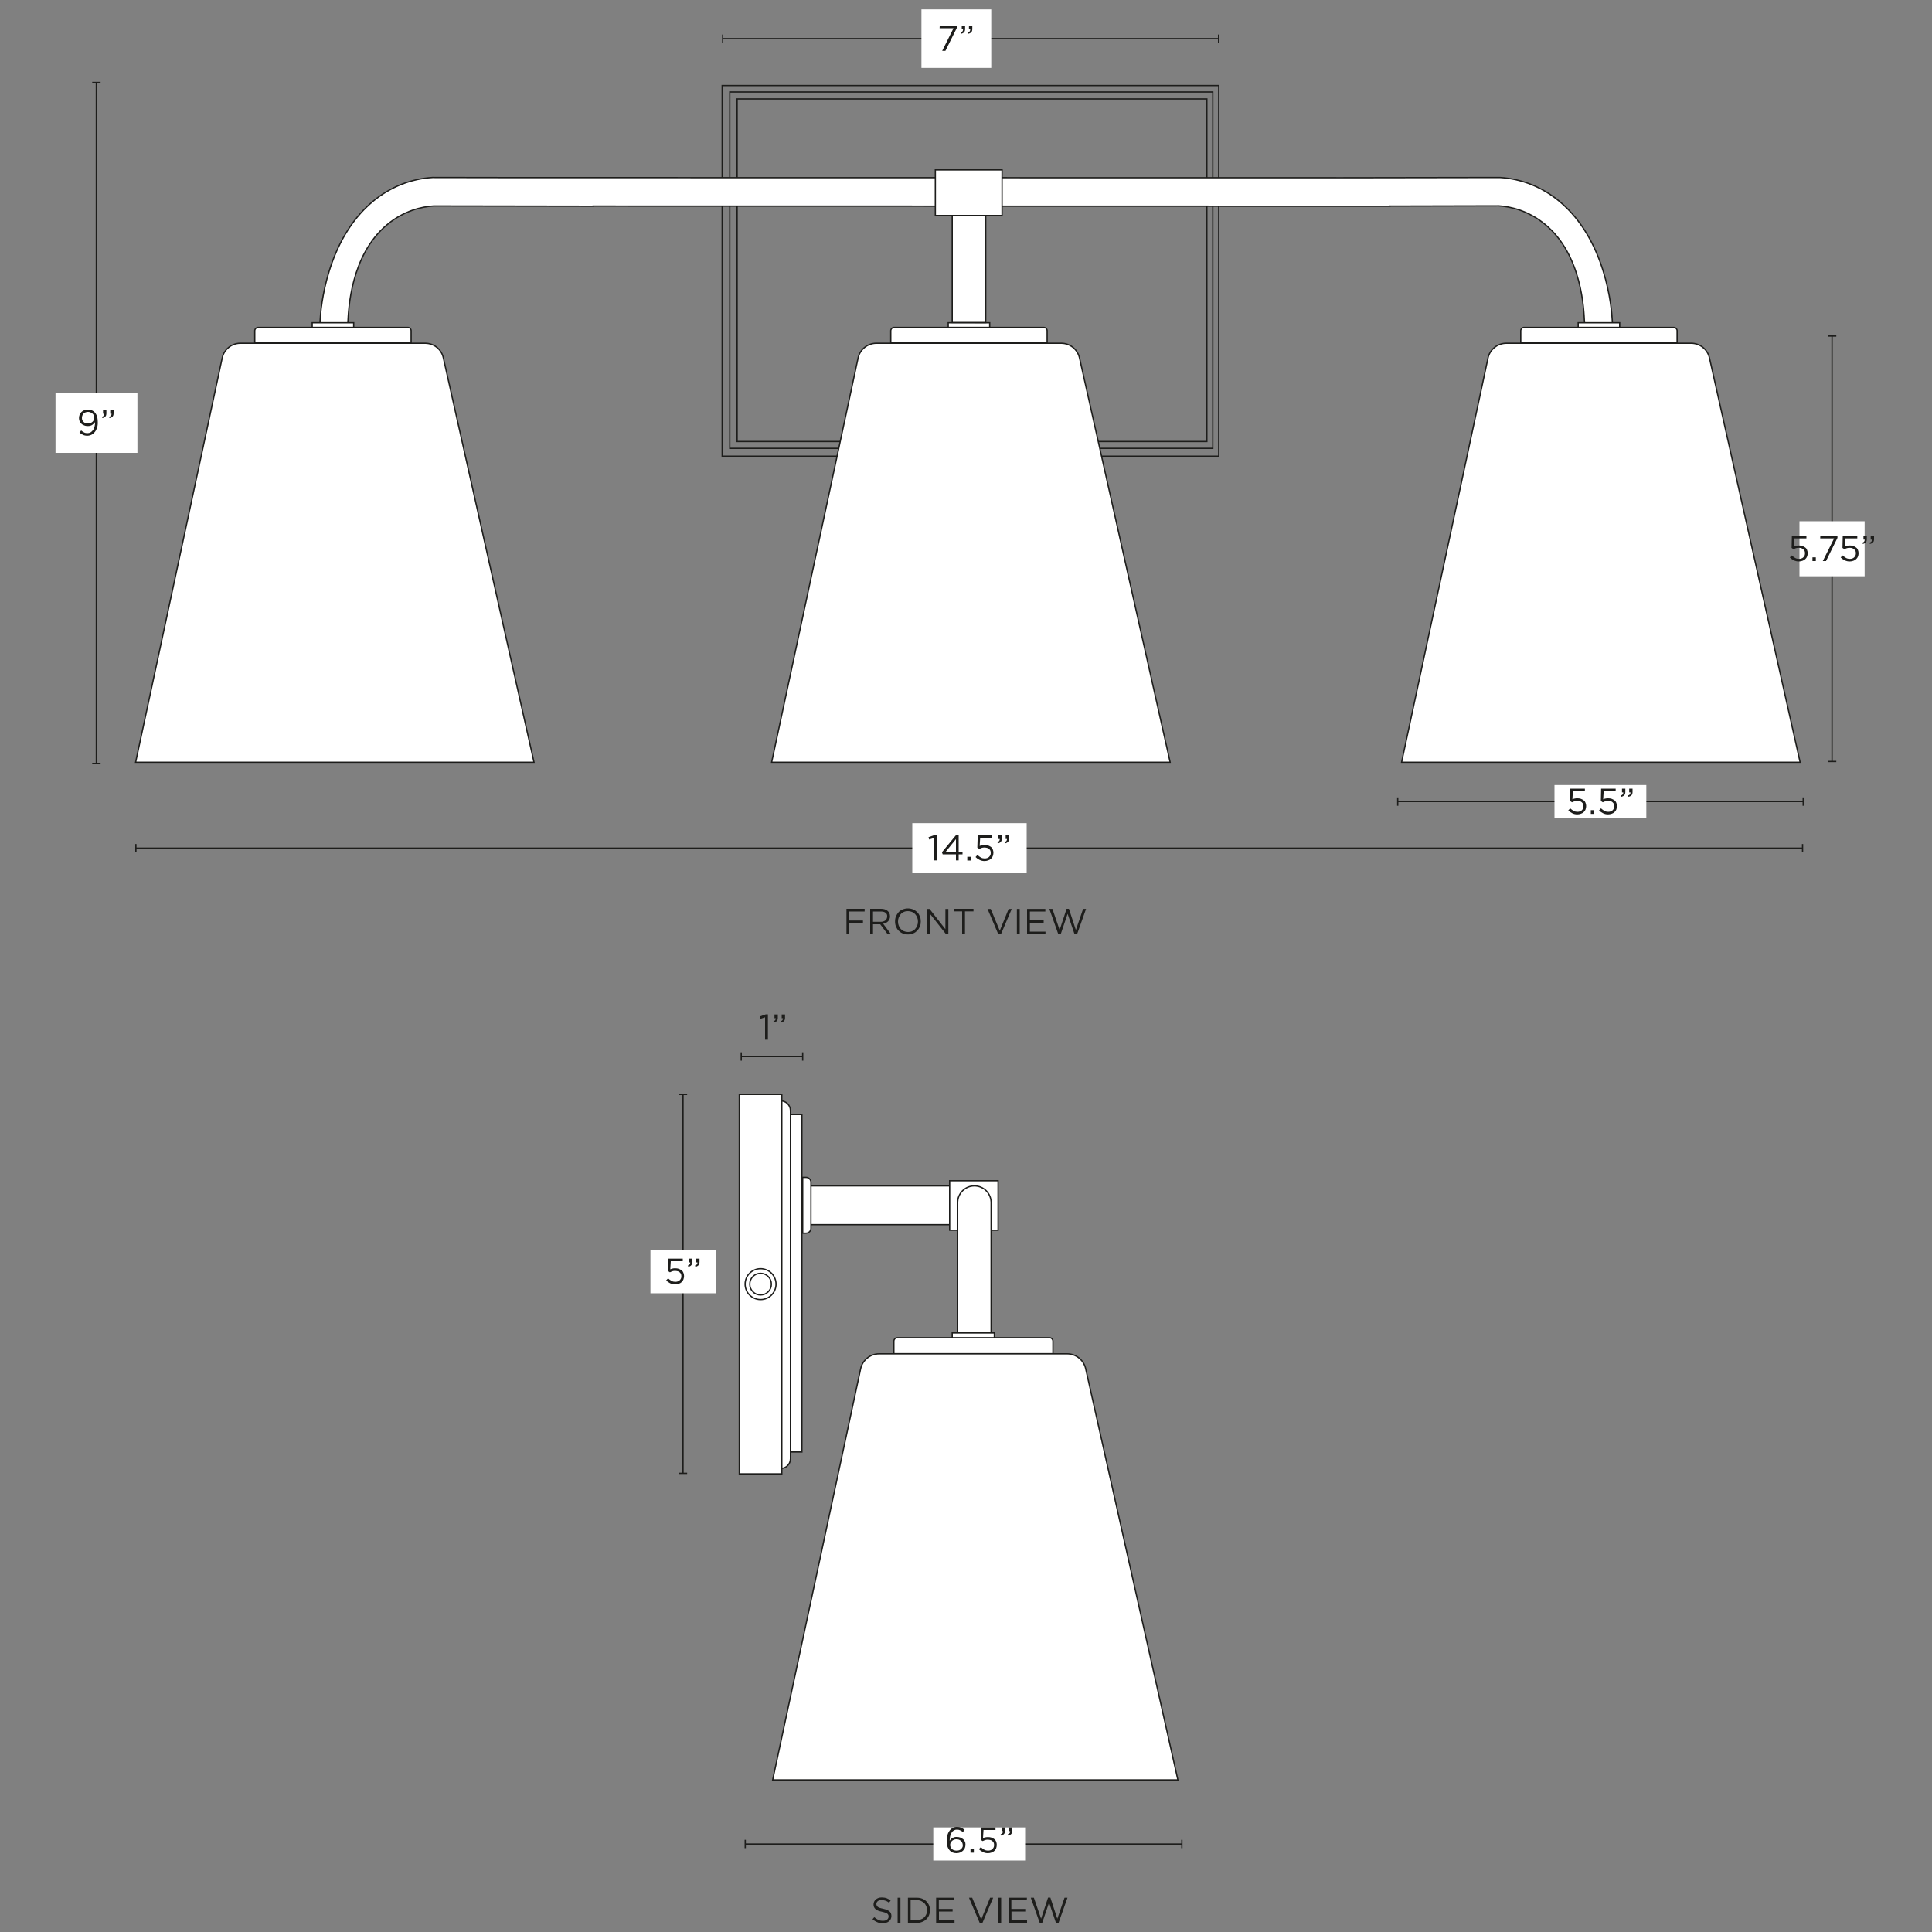 <svg xml:space="preserve" style="enable-background:new 0 0 1500 1500;" viewBox="0 0 1500 1500" height="1500px" width="1500px" y="0px" x="0px" xmlns:xlink="http://www.w3.org/1999/xlink" xmlns="http://www.w3.org/2000/svg" id="Capa_1" version="1.1">
<rect x="0" y="0" width="1500" height="1500" fill="#808080" stroke="none"/>
<style type="text/css">
	.st0{fill:none;}
	.st1{fill:none;stroke:#1D1D1B;stroke-miterlimit:10;}
	.st2{fill:#1D1D1B;}
	.st3{fill:#FFFFFF;}
	.st4{fill:#FFFFFF;stroke:#1D1D1B;stroke-miterlimit:10;}
</style>
<g>
	<g>
		<line y2="1431.7" x2="917.6" y1="1431.7" x1="578.6" class="st1"></line>
		<rect height="6.5" width="1" class="st2" y="1428.4" x="578.1"></rect>
		<rect height="6.5" width="1" class="st2" y="1428.4" x="917.1"></rect>
	</g>
</g>
<g>
	<path d="M680.7,1479.5c0.2,0.4,0.4,0.7,0.8,1s0.9,0.6,1.6,0.8s1.6,0.5,2.7,0.7c2.2,0.5,3.8,1.2,4.8,2
		c1,0.9,1.5,2.1,1.5,3.6c0,0.8-0.2,1.6-0.5,2.3c-0.3,0.7-0.8,1.3-1.4,1.8s-1.3,0.9-2.1,1.1s-1.7,0.4-2.7,0.4c-1.6,0-3-0.2-4.3-0.8
		c-1.3-0.5-2.5-1.3-3.7-2.3l1.4-1.6c1,0.9,2.1,1.6,3.1,2.1c1,0.5,2.2,0.7,3.6,0.7s2.4-0.3,3.2-0.9c0.8-0.6,1.2-1.4,1.2-2.4
		c0-0.5-0.1-0.9-0.2-1.2c-0.2-0.4-0.4-0.7-0.8-1c-0.4-0.3-0.9-0.6-1.6-0.8s-1.5-0.5-2.5-0.7c-1.1-0.2-2.1-0.5-2.9-0.8
		s-1.5-0.7-2.1-1.2c-0.5-0.4-0.9-1-1.2-1.6c-0.3-0.6-0.4-1.3-0.4-2.1s0.2-1.5,0.5-2.2s0.8-1.2,1.3-1.7c0.6-0.5,1.3-0.8,2-1.1
		c0.8-0.3,1.6-0.4,2.6-0.4c1.4,0,2.7,0.2,3.8,0.6c1.1,0.4,2.1,1,3.1,1.8l-1.3,1.7c-0.9-0.8-1.8-1.3-2.8-1.6s-1.9-0.5-2.9-0.5
		c-0.6,0-1.2,0.1-1.7,0.2c-0.5,0.2-1,0.4-1.3,0.7c-0.4,0.3-0.6,0.6-0.8,1s-0.3,0.8-0.3,1.3S680.6,1479.1,680.7,1479.5L680.7,1479.5z" class="st2"></path>
	<path d="M699.1,1473.4v19.6h-2.2v-19.6H699.1z" class="st2"></path>
	<path d="M721.3,1487c-0.5,1.2-1.2,2.2-2.1,3.1c-0.9,0.9-2,1.6-3.3,2.1s-2.7,0.8-4.2,0.8h-6.8v-19.6h6.8
		c1.5,0,2.9,0.2,4.2,0.7c1.3,0.5,2.4,1.2,3.3,2.1s1.6,1.9,2.1,3.1s0.8,2.5,0.8,3.9S721.8,1485.8,721.3,1487z M719.2,1480.1
		c-0.4-0.9-0.9-1.8-1.6-2.5s-1.5-1.2-2.6-1.7s-2.1-0.6-3.4-0.6h-4.6v15.5h4.6c1.2,0,2.3-0.2,3.4-0.6s1.9-0.9,2.6-1.6
		c0.7-0.7,1.2-1.5,1.6-2.4s0.6-1.9,0.6-3.1S719.6,1481.1,719.2,1480.1z" class="st2"></path>
	<path d="M740.9,1475.4h-12v6.7h10.7v2H729v6.9h12.1v2h-14.3v-19.6h14.2L740.9,1475.4L740.9,1475.4z" class="st2"></path>
	<path d="M768.7,1473.4h2.4l-8.4,19.7h-2l-8.4-19.7h2.5l7,16.9L768.7,1473.4L768.7,1473.4z" class="st2"></path>
	<path d="M777.3,1473.4v19.6h-2.2v-19.6H777.3z" class="st2"></path>
	<path d="M797.2,1475.4h-12v6.7H796v2h-10.7v6.9h12.1v2h-14.3v-19.6h14.2L797.2,1475.4L797.2,1475.4z" class="st2"></path>
	<path d="M813.7,1473.3h1.8l5.4,16.4l5.6-16.3h2.3l-7,19.7h-1.9l-5.4-15.9l-5.4,15.9h-1.8l-7-19.7h2.4l5.6,16.3
		L813.7,1473.3L813.7,1473.3z" class="st2"></path>
</g>
<rect height="25.7" width="71.3" class="st3" y="1418.8" x="724.6"></rect>
<g>
	<path d="M747.6,1422.4c-0.7-0.6-1.5-1.1-2.2-1.4c-0.7-0.3-1.5-0.5-2.4-0.5s-1.7,0.2-2.4,0.6c-0.7,0.4-1.3,1-1.8,1.8
		c-0.5,0.8-0.9,1.7-1.1,2.7s-0.4,2.2-0.4,3.5c0.3-0.4,0.6-0.8,0.9-1.1c0.3-0.4,0.8-0.7,1.2-0.9c0.5-0.3,1-0.5,1.5-0.7
		s1.2-0.2,1.9-0.2c0.9,0,1.8,0.1,2.6,0.4c0.8,0.3,1.5,0.7,2.2,1.2s1.1,1.2,1.5,1.9s0.5,1.6,0.5,2.5s-0.2,1.8-0.5,2.6
		c-0.4,0.8-0.9,1.5-1.5,2.1s-1.4,1-2.2,1.4c-0.9,0.3-1.8,0.5-2.8,0.5c-1.1,0-2.1-0.2-2.9-0.5s-1.6-0.8-2.2-1.5
		c-0.4-0.4-0.7-0.8-1-1.3c-0.3-0.5-0.6-1-0.8-1.6s-0.4-1.3-0.5-2.1s-0.2-1.7-0.2-2.7c0-1.5,0.2-2.9,0.5-4.2c0.4-1.3,0.9-2.4,1.6-3.4
		c0.7-1,1.5-1.7,2.6-2.3s2.2-0.8,3.4-0.8c1.2,0,2.2,0.2,3.1,0.6c0.9,0.4,1.8,0.9,2.7,1.7L747.6,1422.4L747.6,1422.4z M747,1430.5
		c-0.2-0.5-0.6-1-1-1.3s-0.9-0.7-1.5-0.9s-1.2-0.3-2-0.3s-1.4,0.1-2,0.4c-0.6,0.2-1.1,0.6-1.5,1c-0.4,0.4-0.8,0.9-1,1.4
		s-0.3,1.1-0.3,1.6c0,0.6,0.1,1.2,0.4,1.8s0.6,1,1,1.4s1,0.7,1.6,0.9c0.6,0.2,1.3,0.3,2,0.3s1.4-0.1,2-0.3s1.1-0.6,1.5-0.9
		s0.7-0.9,1-1.4s0.3-1.1,0.3-1.8S747.2,1431,747,1430.5L747,1430.5z" class="st2"></path>
	<path d="M753.5,1438.4v-2.9h2.6v2.9H753.5z" class="st2"></path>
	<path d="M761.6,1418.8h11.3v2h-9.3l-0.4,6.3c0.6-0.3,1.2-0.5,1.8-0.6s1.3-0.2,2.1-0.2c1,0,1.8,0.1,2.7,0.4
		c0.8,0.3,1.5,0.7,2.2,1.2c0.6,0.5,1.1,1.1,1.4,1.9c0.3,0.8,0.5,1.6,0.5,2.5s-0.2,1.8-0.5,2.7c-0.3,0.8-0.8,1.5-1.4,2
		c-0.6,0.6-1.3,1-2.2,1.3c-0.9,0.3-1.8,0.5-2.8,0.5c-1.4,0-2.7-0.3-3.9-0.9s-2.2-1.3-3.1-2.2l1.5-1.6c0.9,0.8,1.8,1.5,2.7,2
		c0.9,0.5,1.9,0.7,2.9,0.7c0.7,0,1.3-0.1,1.9-0.3s1.1-0.5,1.5-0.9s0.7-0.8,1-1.4c0.2-0.5,0.3-1.1,0.3-1.8s-0.1-1.2-0.3-1.7
		s-0.6-0.9-1-1.3c-0.4-0.4-0.9-0.7-1.5-0.8s-1.3-0.3-2-0.3c-0.8,0-1.6,0.1-2.2,0.3s-1.3,0.5-1.9,0.8l-1.5-1L761.6,1418.8
		L761.6,1418.8z" class="st2"></path>
	<path d="M778.3,1423.2c0.3-0.4,0.4-0.9,0.4-1.5h-1v-2.9h2.6v2.5c0,1.1-0.2,2-0.8,2.6s-1.3,1-2.3,1.2l-0.3-1
		C777.5,1423.9,778,1423.6,778.3,1423.2L778.3,1423.2z M783.9,1423.2c0.3-0.4,0.4-0.9,0.4-1.5h-1v-2.9h2.6v2.5c0,1.1-0.2,2-0.8,2.6
		s-1.3,1-2.4,1.2l-0.3-1C783.1,1423.9,783.6,1423.6,783.9,1423.2L783.9,1423.2z" class="st2"></path>
</g>
<g>
	<g>
		<line y2="622.3" x2="1400" y1="622.3" x1="1085.2" class="st1"></line>
		<rect height="6.5" width="1" class="st2" y="619.1" x="1084.7"></rect>
		<rect height="6.5" width="1" class="st2" y="619.1" x="1399.5"></rect>
	</g>
</g>
<rect height="25.7" width="71.3" class="st3" y="609.5" x="1206.9"></rect>
<g>
	<path d="M1219.2,612.3h11.3v2h-9.3l-0.4,6.3c0.6-0.3,1.2-0.5,1.8-0.6c0.6-0.2,1.3-0.2,2.1-0.2c0.9,0,1.8,0.1,2.7,0.4
		c0.8,0.3,1.5,0.7,2.2,1.2s1.1,1.1,1.4,1.9c0.3,0.8,0.5,1.6,0.5,2.5s-0.2,1.8-0.5,2.7c-0.3,0.8-0.8,1.5-1.4,2
		c-0.6,0.6-1.3,1-2.2,1.3c-0.9,0.3-1.8,0.5-2.8,0.5c-1.4,0-2.7-0.3-3.9-0.9s-2.2-1.3-3.1-2.2l1.5-1.6c0.9,0.8,1.8,1.5,2.7,2
		c0.9,0.5,1.9,0.7,2.9,0.7c0.7,0,1.3-0.1,1.9-0.3s1.1-0.5,1.5-0.9c0.4-0.4,0.7-0.8,1-1.4c0.2-0.5,0.3-1.1,0.3-1.8s-0.1-1.2-0.3-1.7
		s-0.6-0.9-1-1.3c-0.4-0.4-0.9-0.7-1.5-0.8s-1.3-0.3-2-0.3c-0.8,0-1.6,0.1-2.2,0.3s-1.3,0.5-1.9,0.8l-1.5-1L1219.2,612.3
		L1219.2,612.3z" class="st2"></path>
	<path d="M1235.1,631.9v-2.9h2.6v2.9H1235.1z" class="st2"></path>
	<path d="M1243.1,612.3h11.3v2h-9.3l-0.4,6.3c0.6-0.3,1.2-0.5,1.8-0.6c0.6-0.2,1.3-0.2,2.1-0.2c0.9,0,1.8,0.1,2.7,0.4
		c0.8,0.3,1.5,0.7,2.2,1.2s1.1,1.1,1.4,1.9c0.3,0.8,0.5,1.6,0.5,2.5s-0.2,1.8-0.5,2.7c-0.3,0.8-0.8,1.5-1.4,2
		c-0.6,0.6-1.3,1-2.2,1.3c-0.9,0.3-1.8,0.5-2.8,0.5c-1.4,0-2.7-0.3-3.9-0.9s-2.2-1.3-3.1-2.2l1.5-1.6c0.9,0.8,1.8,1.5,2.7,2
		c0.9,0.5,1.9,0.7,2.9,0.7c0.7,0,1.3-0.1,1.9-0.3s1.1-0.5,1.5-0.9c0.4-0.4,0.7-0.8,1-1.4c0.2-0.5,0.3-1.1,0.3-1.8s-0.1-1.2-0.3-1.7
		s-0.6-0.9-1-1.3c-0.4-0.4-0.9-0.7-1.5-0.8s-1.3-0.3-2-0.3c-0.8,0-1.6,0.1-2.2,0.3s-1.3,0.5-1.9,0.8l-1.5-1L1243.1,612.3
		L1243.1,612.3z" class="st2"></path>
	<path d="M1259.9,616.7c0.3-0.4,0.4-0.9,0.4-1.5h-1v-2.9h2.6v2.5c0,1.1-0.2,2-0.8,2.6s-1.3,1-2.3,1.2l-0.3-1
		C1259.1,617.4,1259.6,617.1,1259.9,616.7L1259.9,616.7z M1265.5,616.7c0.3-0.4,0.4-0.9,0.4-1.5h-1v-2.9h2.6v2.5
		c0,1.1-0.2,2-0.8,2.6s-1.3,1-2.4,1.2l-0.3-1C1264.7,617.4,1265.2,617.1,1265.5,616.7L1265.5,616.7z" class="st2"></path>
</g>
<g>
	<g>
		<line y2="1143.9" x2="530.3" y1="849.7" x1="530.3" class="st1"></line>
		<rect height="1" width="6.5" class="st2" y="849.2" x="527"></rect>
		<rect height="1" width="6.5" class="st2" y="1143.4" x="527"></rect>
	</g>
</g>
<rect height="33.8" width="50.6" class="st3" y="970.3" x="505"></rect>
<g>
	<path d="M518.8,977.2h11.3v2h-9.3l-0.4,6.3c0.6-0.3,1.2-0.5,1.8-0.6c0.6-0.2,1.3-0.2,2.1-0.2c1,0,1.8,0.1,2.7,0.4
		c0.8,0.3,1.5,0.7,2.2,1.2s1.1,1.1,1.4,1.9c0.3,0.8,0.5,1.6,0.5,2.5s-0.2,1.8-0.5,2.7c-0.3,0.8-0.8,1.5-1.4,2
		c-0.6,0.6-1.3,1-2.2,1.3s-1.8,0.5-2.8,0.5c-1.4,0-2.7-0.3-3.9-0.9s-2.2-1.3-3.1-2.2l1.5-1.6c0.9,0.8,1.8,1.5,2.7,2
		c0.9,0.5,1.9,0.7,2.9,0.7c0.7,0,1.3-0.1,1.9-0.3s1.1-0.5,1.5-0.9c0.4-0.4,0.7-0.8,1-1.4s0.3-1.1,0.3-1.8s-0.1-1.2-0.3-1.7
		s-0.6-0.9-1-1.3c-0.4-0.4-0.9-0.7-1.5-0.8s-1.3-0.3-2-0.3c-0.8,0-1.6,0.1-2.2,0.3s-1.3,0.5-1.9,0.8l-1.5-1L518.8,977.2L518.8,977.2
		z" class="st2"></path>
	<path d="M535.5,981.6c0.3-0.4,0.4-0.9,0.4-1.5h-1v-2.9h2.6v2.5c0,1.1-0.2,2-0.8,2.6c-0.5,0.6-1.3,1-2.3,1.2l-0.3-1
		C534.7,982.3,535.2,982,535.5,981.6L535.5,981.6z M541.1,981.6c0.3-0.4,0.4-0.9,0.4-1.5h-1v-2.9h2.6v2.5c0,1.1-0.2,2-0.8,2.6
		s-1.3,1-2.4,1.2l-0.3-1C540.3,982.3,540.8,982,541.1,981.6L541.1,981.6z" class="st2"></path>
</g>
<g>
	<g>
		<line y2="820.3" x2="623.2" y1="820.3" x1="575.5" class="st1"></line>
		<rect height="6.5" width="1" class="st2" y="817" x="575"></rect>
		<rect height="6.5" width="1" class="st2" y="817" x="622.7"></rect>
	</g>
</g>
<g>
	<g>
		<line y2="658.5" x2="1399.5" y1="658.5" x1="105.5" class="st1"></line>
		<rect height="6.5" width="1" class="st2" y="655.3" x="105"></rect>
		<rect height="6.5" width="1" class="st2" y="655.3" x="1399"></rect>
	</g>
</g>
<g>
	<g>
		<line y2="592.7" x2="74.8" y1="64" x1="74.8" class="st1"></line>
		<rect height="1" width="6.5" class="st2" y="63.5" x="71.6"></rect>
		<rect height="1" width="6.5" class="st2" y="592.2" x="71.6"></rect>
	</g>
</g>
<rect height="46.5" width="63.6" class="st3" y="305.1" x="43.1"></rect>
<g>
	<path d="M75.4,331.9c-0.4,1.3-0.9,2.4-1.7,3.4c-0.7,0.9-1.6,1.7-2.6,2.2c-1,0.5-2.1,0.8-3.3,0.8
		c-1.3,0-2.4-0.2-3.4-0.7c-1-0.5-1.8-1-2.7-1.7l1.3-1.7c0.8,0.7,1.6,1.2,2.4,1.6c0.8,0.4,1.6,0.5,2.5,0.5s1.7-0.2,2.4-0.6
		c0.7-0.4,1.3-1,1.9-1.8s0.9-1.7,1.2-2.7c0.3-1,0.4-2.2,0.4-3.5c-0.5,0.9-1.3,1.6-2.2,2.2c-0.9,0.6-2,0.9-3.4,0.9
		c-1,0-1.9-0.1-2.8-0.5c-0.8-0.3-1.6-0.7-2.2-1.3s-1.1-1.2-1.4-1.9c-0.3-0.8-0.5-1.6-0.5-2.5s0.2-1.8,0.5-2.6
		c0.3-0.8,0.8-1.5,1.4-2.1c0.6-0.6,1.4-1.1,2.2-1.4s1.8-0.5,2.9-0.5c1.1,0,2.1,0.2,2.9,0.5c0.8,0.4,1.6,0.9,2.2,1.5
		c0.4,0.4,0.7,0.8,1,1.3s0.6,1,0.8,1.6s0.4,1.3,0.5,2.1c0.1,0.8,0.2,1.7,0.2,2.6C76,329.1,75.8,330.6,75.4,331.9L75.4,331.9z
		 M72.9,322.6c-0.2-0.5-0.6-1-1-1.4s-1-0.7-1.6-1s-1.3-0.4-2-0.4s-1.4,0.1-2,0.4c-0.6,0.2-1.1,0.6-1.5,1s-0.7,0.9-0.9,1.5
		s-0.3,1.1-0.3,1.8s0.1,1.2,0.3,1.7c0.2,0.5,0.6,1,1,1.4s0.9,0.7,1.5,0.9c0.6,0.2,1.2,0.3,2,0.3c0.8,0,1.4-0.1,2-0.4s1.1-0.6,1.5-1
		s0.7-0.9,1-1.4c0.2-0.5,0.3-1.1,0.3-1.6C73.3,323.8,73.2,323.2,72.9,322.6L72.9,322.6z" class="st2"></path>
	<path d="M80.6,322.7c0.3-0.4,0.4-0.9,0.4-1.5h-1v-2.9h2.6v2.5c0,1.1-0.2,2-0.8,2.6s-1.3,1-2.3,1.2l-0.3-1
		C79.8,323.4,80.3,323.1,80.6,322.7L80.6,322.7z M86.2,322.7c0.3-0.4,0.4-0.9,0.4-1.5h-1v-2.9h2.6v2.5c0,1.1-0.2,2-0.8,2.6
		s-1.3,1-2.4,1.2l-0.3-1C85.4,323.4,85.9,323.1,86.2,322.7L86.2,322.7z" class="st2"></path>
</g>
<g>
	<path d="M671.3,707.7h-11.9v7h10.6v2h-10.6v8.5h-2.2v-19.6h14.1V707.7z" class="st2"></path>
	<path d="M689.1,725.2l-5.7-7.6h-5.6v7.6h-2.2v-19.6h8.4c1.1,0,2.1,0.1,2.9,0.4c0.9,0.3,1.6,0.7,2.2,1.2
		s1.1,1.1,1.4,1.8c0.3,0.7,0.5,1.5,0.5,2.4c0,0.8-0.1,1.5-0.4,2.2s-0.6,1.2-1.1,1.7s-1,0.9-1.7,1.2c-0.7,0.3-1.4,0.5-2.1,0.7l6,8
		H689.1z M687.6,708.7c-0.9-0.7-2.1-1-3.7-1h-6.1v8h6c0.7,0,1.4-0.1,2-0.3s1.2-0.5,1.6-0.8s0.8-0.8,1-1.3s0.4-1.1,0.4-1.7
		C688.9,710.4,688.5,709.4,687.6,708.7L687.6,708.7z" class="st2"></path>
	<path d="M714.2,719.3c-0.5,1.2-1.2,2.3-2,3.2c-0.9,0.9-1.9,1.7-3.2,2.2s-2.6,0.8-4.1,0.8s-2.8-0.3-4.1-0.8
		c-1.2-0.5-2.3-1.3-3.2-2.2c-0.9-0.9-1.5-2-2-3.2s-0.7-2.5-0.7-3.9s0.2-2.7,0.7-3.9c0.5-1.2,1.2-2.3,2-3.2s1.9-1.7,3.2-2.2
		s2.6-0.8,4.1-0.8s2.8,0.3,4.1,0.8c1.2,0.5,2.3,1.3,3.2,2.2c0.9,0.9,1.5,2,2,3.2c0.5,1.2,0.7,2.5,0.7,3.9S714.7,718.1,714.2,719.3z
		 M712.1,712.3c-0.4-1-0.9-1.8-1.6-2.6c-0.7-0.7-1.5-1.3-2.5-1.7s-2-0.6-3.1-0.6s-2.2,0.2-3.1,0.6s-1.8,1-2.4,1.7s-1.2,1.6-1.6,2.6
		s-0.6,2-0.6,3.2s0.2,2.2,0.6,3.2s0.9,1.8,1.6,2.6c0.7,0.7,1.5,1.3,2.5,1.7s2,0.6,3.1,0.6s2.2-0.2,3.1-0.6s1.8-1,2.4-1.7
		s1.2-1.6,1.6-2.6s0.6-2,0.6-3.2S712.5,713.3,712.1,712.3z" class="st2"></path>
	<path d="M734.1,705.7h2.2v19.6h-1.8l-12.7-16.1v16.1h-2.2v-19.6h2.1l12.3,15.7V705.7z" class="st2"></path>
	<path d="M749.2,725.2H747v-17.6h-6.6v-2h15.4v2h-6.6L749.2,725.2L749.2,725.2z" class="st2"></path>
	<path d="M783.1,705.7h2.4l-8.4,19.7h-2l-8.4-19.7h2.5l7,16.9L783.1,705.7L783.1,705.7z" class="st2"></path>
	<path d="M791.7,705.7v19.6h-2.2v-19.6H791.7z" class="st2"></path>
	<path d="M811.6,707.7h-12v6.7h10.7v2h-10.7v6.9h12.1v2h-14.3v-19.6h14.2L811.6,707.7L811.6,707.7z" class="st2"></path>
	<path d="M828.1,705.6h1.8l5.4,16.4l5.6-16.3h2.3l-7,19.7h-1.9l-5.4-15.9l-5.4,15.9h-1.8l-7-19.7h2.4l5.6,16.3
		L828.1,705.6L828.1,705.6z" class="st2"></path>
</g>
<rect height="38.9" width="88.8" class="st3" y="639.1" x="708.3"></rect>
<g>
	<path d="M725.6,648.3h1.7v19.7h-2.2v-17.4l-3.7,1.2l-0.5-1.8L725.6,648.3L725.6,648.3z" class="st2"></path>
	<path d="M744.3,648.3v13.2h3v1.8h-3v4.7h-2.1v-4.7h-10.3l-0.6-1.6l11.1-13.5L744.3,648.3L744.3,648.3z M742.2,651.5
		l-8.2,10.1h8.2V651.5z" class="st2"></path>
	<path d="M751,668.1v-2.9h2.6v2.9H751z" class="st2"></path>
	<path d="M759.1,648.5h11.3v2H761l-0.4,6.3c0.6-0.3,1.2-0.5,1.8-0.6c0.6-0.2,1.3-0.2,2.1-0.2c1,0,1.8,0.1,2.7,0.4
		c0.8,0.3,1.5,0.7,2.2,1.2s1.1,1.1,1.4,1.9c0.3,0.8,0.5,1.6,0.5,2.5s-0.2,1.8-0.5,2.7c-0.3,0.8-0.8,1.5-1.4,2
		c-0.6,0.6-1.3,1-2.2,1.3s-1.8,0.5-2.8,0.5c-1.4,0-2.7-0.3-3.9-0.9s-2.2-1.3-3.1-2.2l1.5-1.6c0.9,0.8,1.8,1.5,2.7,2
		c0.9,0.5,1.9,0.7,2.9,0.7c0.7,0,1.3-0.1,1.9-0.3s1.1-0.5,1.5-0.9c0.4-0.4,0.7-0.8,1-1.4s0.3-1.1,0.3-1.8s-0.1-1.2-0.3-1.7
		s-0.6-0.9-1-1.3c-0.4-0.4-0.9-0.7-1.5-0.8s-1.3-0.3-2-0.3c-0.8,0-1.6,0.1-2.2,0.3s-1.3,0.5-1.9,0.8l-1.5-1L759.1,648.5L759.1,648.5
		z" class="st2"></path>
	<path d="M775.8,652.9c0.3-0.4,0.4-0.9,0.4-1.5h-1v-2.9h2.6v2.5c0,1.1-0.2,2-0.8,2.6c-0.5,0.6-1.3,1-2.3,1.2l-0.3-1
		C775,653.6,775.5,653.3,775.8,652.9L775.8,652.9z M781.4,652.9c0.3-0.4,0.4-0.9,0.4-1.5h-1v-2.9h2.6v2.5c0,1.1-0.2,2-0.8,2.6
		s-1.3,1-2.4,1.2l-0.3-1C780.6,653.6,781.1,653.3,781.4,652.9L781.4,652.9z" class="st2"></path>
</g>
<g>
	<g>
		<line y2="30" x2="946.1" y1="30" x1="561.1" class="st1"></line>
		<rect height="6.5" width="1" class="st2" y="26.8" x="560.6"></rect>
		<rect height="6.5" width="1" class="st2" y="26.8" x="945.6"></rect>
	</g>
</g>
<rect height="45.4" width="54.2" class="st3" y="7.3" x="715.4"></rect>
<g>
	<path d="M729.6,19.9h13.3v1.7L734,39.5h-2.5l8.8-17.6h-10.8L729.6,19.9L729.6,19.9z" class="st2"></path>
	<path d="M747.3,24.3c0.3-0.4,0.4-0.9,0.4-1.5h-1v-2.9h2.6v2.5c0,1.1-0.2,2-0.8,2.6c-0.5,0.6-1.3,1-2.3,1.2l-0.3-1
		C746.5,25.1,747,24.7,747.3,24.3z M752.9,24.3c0.3-0.4,0.4-0.9,0.4-1.5h-1v-2.9h2.6v2.5c0,1.1-0.2,2-0.8,2.6s-1.3,1-2.4,1.2l-0.3-1
		C752.1,25.1,752.6,24.7,752.9,24.3z" class="st2"></path>
</g>
<g>
	<g>
		<line y2="591.2" x2="1422.4" y1="260.9" x1="1422.4" class="st1"></line>
		<rect height="1" width="6.5" class="st2" y="260.4" x="1419.2"></rect>
		<rect height="1" width="6.5" class="st2" y="590.7" x="1419.2"></rect>
	</g>
</g>
<rect height="42.7" width="50.6" class="st3" y="404.7" x="1397.1"></rect>
<g>
	<path d="M1391.2,416h11.3v2h-9.3l-0.4,6.3c0.6-0.3,1.2-0.5,1.8-0.6s1.3-0.2,2.1-0.2c0.9,0,1.8,0.1,2.7,0.4
		c0.8,0.3,1.5,0.7,2.2,1.2s1.1,1.1,1.4,1.9c0.3,0.8,0.5,1.6,0.5,2.5s-0.2,1.9-0.5,2.6c-0.3,0.8-0.8,1.5-1.4,2
		c-0.6,0.6-1.3,1-2.2,1.3s-1.8,0.5-2.8,0.5c-1.4,0-2.7-0.3-3.9-0.9c-1.2-0.6-2.2-1.3-3.1-2.2l1.5-1.6c0.9,0.8,1.8,1.5,2.7,2
		c0.9,0.5,1.9,0.7,2.9,0.7c0.7,0,1.3-0.1,1.9-0.3c0.6-0.2,1.1-0.5,1.5-0.9s0.7-0.9,1-1.4c0.2-0.5,0.3-1.1,0.3-1.8s-0.1-1.2-0.3-1.7
		s-0.6-0.9-1-1.3c-0.4-0.4-0.9-0.6-1.5-0.9c-0.6-0.2-1.3-0.3-2-0.3c-0.8,0-1.6,0.1-2.2,0.3c-0.7,0.2-1.3,0.5-1.9,0.8l-1.5-1
		L1391.2,416L1391.2,416z" class="st2"></path>
	<path d="M1407.2,435.6v-2.9h2.6v2.9H1407.2z" class="st2"></path>
	<path d="M1413.3,416h13.3v1.6l-8.9,18h-2.5l8.8-17.6h-10.8L1413.3,416L1413.3,416z" class="st2"></path>
	<path d="M1430.7,416h11.3v2h-9.3l-0.4,6.3c0.6-0.3,1.2-0.5,1.8-0.6s1.3-0.2,2.1-0.2c0.9,0,1.8,0.1,2.7,0.4
		c0.8,0.3,1.5,0.7,2.2,1.2s1.1,1.1,1.4,1.9c0.3,0.8,0.5,1.6,0.5,2.5s-0.2,1.9-0.5,2.6c-0.3,0.8-0.8,1.5-1.4,2
		c-0.6,0.6-1.3,1-2.2,1.3s-1.8,0.5-2.8,0.5c-1.4,0-2.7-0.3-3.9-0.9c-1.2-0.6-2.2-1.3-3.1-2.2l1.5-1.6c0.9,0.8,1.8,1.5,2.7,2
		c0.9,0.5,1.9,0.7,2.9,0.7c0.7,0,1.3-0.1,1.9-0.3s1.1-0.5,1.5-0.9s0.7-0.9,1-1.4c0.2-0.5,0.3-1.1,0.3-1.8s-0.1-1.2-0.3-1.7
		s-0.6-0.9-1-1.3c-0.4-0.4-0.9-0.6-1.5-0.9c-0.6-0.2-1.3-0.3-2-0.3c-0.8,0-1.6,0.1-2.2,0.3c-0.7,0.2-1.3,0.5-1.9,0.8l-1.5-1
		L1430.7,416L1430.7,416z" class="st2"></path>
	<path d="M1447.4,420.4c0.3-0.4,0.4-0.9,0.4-1.5h-1V416h2.6v2.5c0,1.1-0.2,2-0.8,2.6s-1.3,1-2.3,1.2l-0.3-1
		C1446.6,421.1,1447.1,420.8,1447.4,420.4L1447.4,420.4z M1453,420.4c0.3-0.4,0.4-0.9,0.4-1.5h-1V416h2.6v2.5c0,1.1-0.2,2-0.8,2.6
		s-1.3,1-2.4,1.2l-0.3-1C1452.2,421.1,1452.7,420.8,1453,420.4L1453,420.4z" class="st2"></path>
</g>
<g>
	<path d="M594.6,787.5h1.6v19.7H594v-17.4l-3.7,1.2l-0.5-1.8L594.6,787.5L594.6,787.5z" class="st2"></path>
	<path d="M601.9,792c0.3-0.4,0.4-0.9,0.4-1.5h-1v-2.9h2.6v2.5c0,1.1-0.2,2-0.8,2.6s-1.3,1-2.3,1.2l-0.3-1
		C601.1,792.7,601.6,792.4,601.9,792L601.9,792z M607.5,792c0.3-0.4,0.4-0.9,0.4-1.5h-1v-2.9h2.6v2.5c0,1.1-0.2,2-0.8,2.6
		s-1.3,1-2.4,1.2l-0.3-1C606.7,792.7,607.2,792.4,607.5,792L607.5,792z" class="st2"></path>
</g>
<g>
	<rect height="287.8" width="385.5" class="st1" y="66.4" x="560.7"></rect>
	<rect height="266" width="364.7" class="st1" y="76.8" x="572.3"></rect>
	<rect height="276.7" width="375" class="st1" y="71.4" x="566.6"></rect>
	<rect height="13.4" width="86" class="st4" y="265.8" x="1203.6"></rect>
	<path d="M1251.8,249.4c-0.5-10.3-4.9-63.1-41.1-93.1c-13.4-11.1-29.4-17.5-46.3-18.5l-121.9,0.2l-644.2-0.1l-62.4-0.1
		c-16.9,1-32.9,7.4-46.3,18.5c-36.2,30-40.6,82.8-41.1,93.1l0,0.6v22h21.6v-21.7c0.5-9.2,1.8-52.1,30.5-75.9
		c13.1-10.9,26.8-13.9,36.1-14.5l123.8,0.2v-0.1l579.3,0.1l0,0h2.6h36.8l0-0.1l84.4-0.2c9.2,0.6,22.9,3.6,36.1,14.5
		c28.8,23.8,30,66.7,30.5,75.9v21.7h21.6v-22L1251.8,249.4L1251.8,249.4z" class="st4"></path>
	<g>
		<path d="M1183.3,254.2h116.1c1.5,0,2.7,1.2,2.7,2.6v9.5h-121.4v-9.5C1180.7,255.4,1181.9,254.2,1183.3,254.2
			L1183.3,254.2z" class="st4"></path>
		<rect height="3.6" width="32.2" class="st4" y="250.6" x="1225.3"></rect>
	</g>
	<path d="M1169.5,266.5H1313c6.8,0,12.7,4.7,14.2,11.3l70.4,314h-309.4l67.1-313.9
		C1156.7,271.3,1162.7,266.5,1169.5,266.5L1169.5,266.5z" class="st4"></path>
	<g>
		<path d="M694.2,254.2h116.1c1.5,0,2.7,1.2,2.7,2.6v9.5H691.6v-9.5C691.6,255.4,692.8,254.2,694.2,254.2L694.2,254.2z" class="st4"></path>
		<rect height="3.6" width="32.2" class="st4" y="250.6" x="736.2"></rect>
	</g>
	<path d="M680.4,266.5h143.5c6.8,0,12.7,4.7,14.2,11.3l70.4,314H599.1L666.2,278C667.6,271.3,673.6,266.5,680.4,266.5
		L680.4,266.5z" class="st4"></path>
	<g>
		<path d="M200.5,254.2h116.1c1.5,0,2.6,1.2,2.6,2.6v9.5H197.8v-9.5C197.8,255.4,199,254.2,200.5,254.2L200.5,254.2z" class="st4"></path>
		<rect height="3.6" width="32.2" class="st4" y="250.6" x="242.4"></rect>
	</g>
	<path d="M186.6,266.5h143.5c6.8,0,12.7,4.7,14.1,11.3l70.4,314H105.3L172.5,278C173.9,271.3,179.8,266.5,186.6,266.5
		L186.6,266.5z" class="st4"></path>
</g>
<g>
	<path d="M627.2,920.7h126.5c6,0,10.9,4.9,10.9,10.9v19.2H627.2V920.7L627.2,920.7z" class="st4"></path>
	<rect height="38.4" width="37.6" class="st4" y="916.7" x="737.3"></rect>
	<path d="M743.5,1070.1V933.7c0-7.2,5.8-13,13-13l0,0c7.2,0,13,5.8,13,13v136.4H743.5L743.5,1070.1L743.5,1070.1z" class="st4"></path>
	<path d="M606.2,854.7L606.2,854.7c4.1,0,7.5,3.4,7.5,7.5v270.4c0,4.1-3.4,7.5-7.5,7.5l0,0V854.7L606.2,854.7
		L606.2,854.7z" class="st4"></path>
	<path d="M623.2,914.1h2.7c2,0,3.7,1.7,3.7,3.7v35.9c0,2-1.7,3.7-3.7,3.7h-2.7V914.1L623.2,914.1L623.2,914.1z" class="st4"></path>
	<rect height="13.6" width="87.5" class="st4" y="1050.4" x="712.7"></rect>
	<g>
		<path d="M696.7,1038.6h118.1c1.5,0,2.7,1.2,2.7,2.7v9.7H694v-9.7C694,1039.8,695.2,1038.6,696.7,1038.6L696.7,1038.6z" class="st4"></path>
		<rect height="3.7" width="32.7" class="st4" y="1034.9" x="739.3"></rect>
	</g>
	<rect height="294.6" width="33" class="st4" y="849.7" x="574"></rect>
	<rect height="262" width="8.7" class="st4" y="865.3" x="613.9"></rect>
	<path d="M682.6,1051.1h145.9c6.9,0,12.9,4.8,14.4,11.5l71.6,319.3H599.9l68.3-319.2
		C669.6,1056,675.7,1051.1,682.6,1051.1L682.6,1051.1z" class="st4"></path>
	<circle r="12" cy="997" cx="590.5" class="st4"></circle>
	<circle r="8.4" cy="997" cx="590.5" class="st4"></circle>
</g>
<path d="M739.3,250.3V148.9c0-6.3,5.1-11.3,11.3-11.3h3.4c6.3,0,11.3,5.1,11.3,11.3v101.5H739.3L739.3,250.3
	L739.3,250.3z" class="st4"></path>
<rect height="35.4" width="51.8" class="st4" y="131.9" x="726.2"></rect>
</svg>
